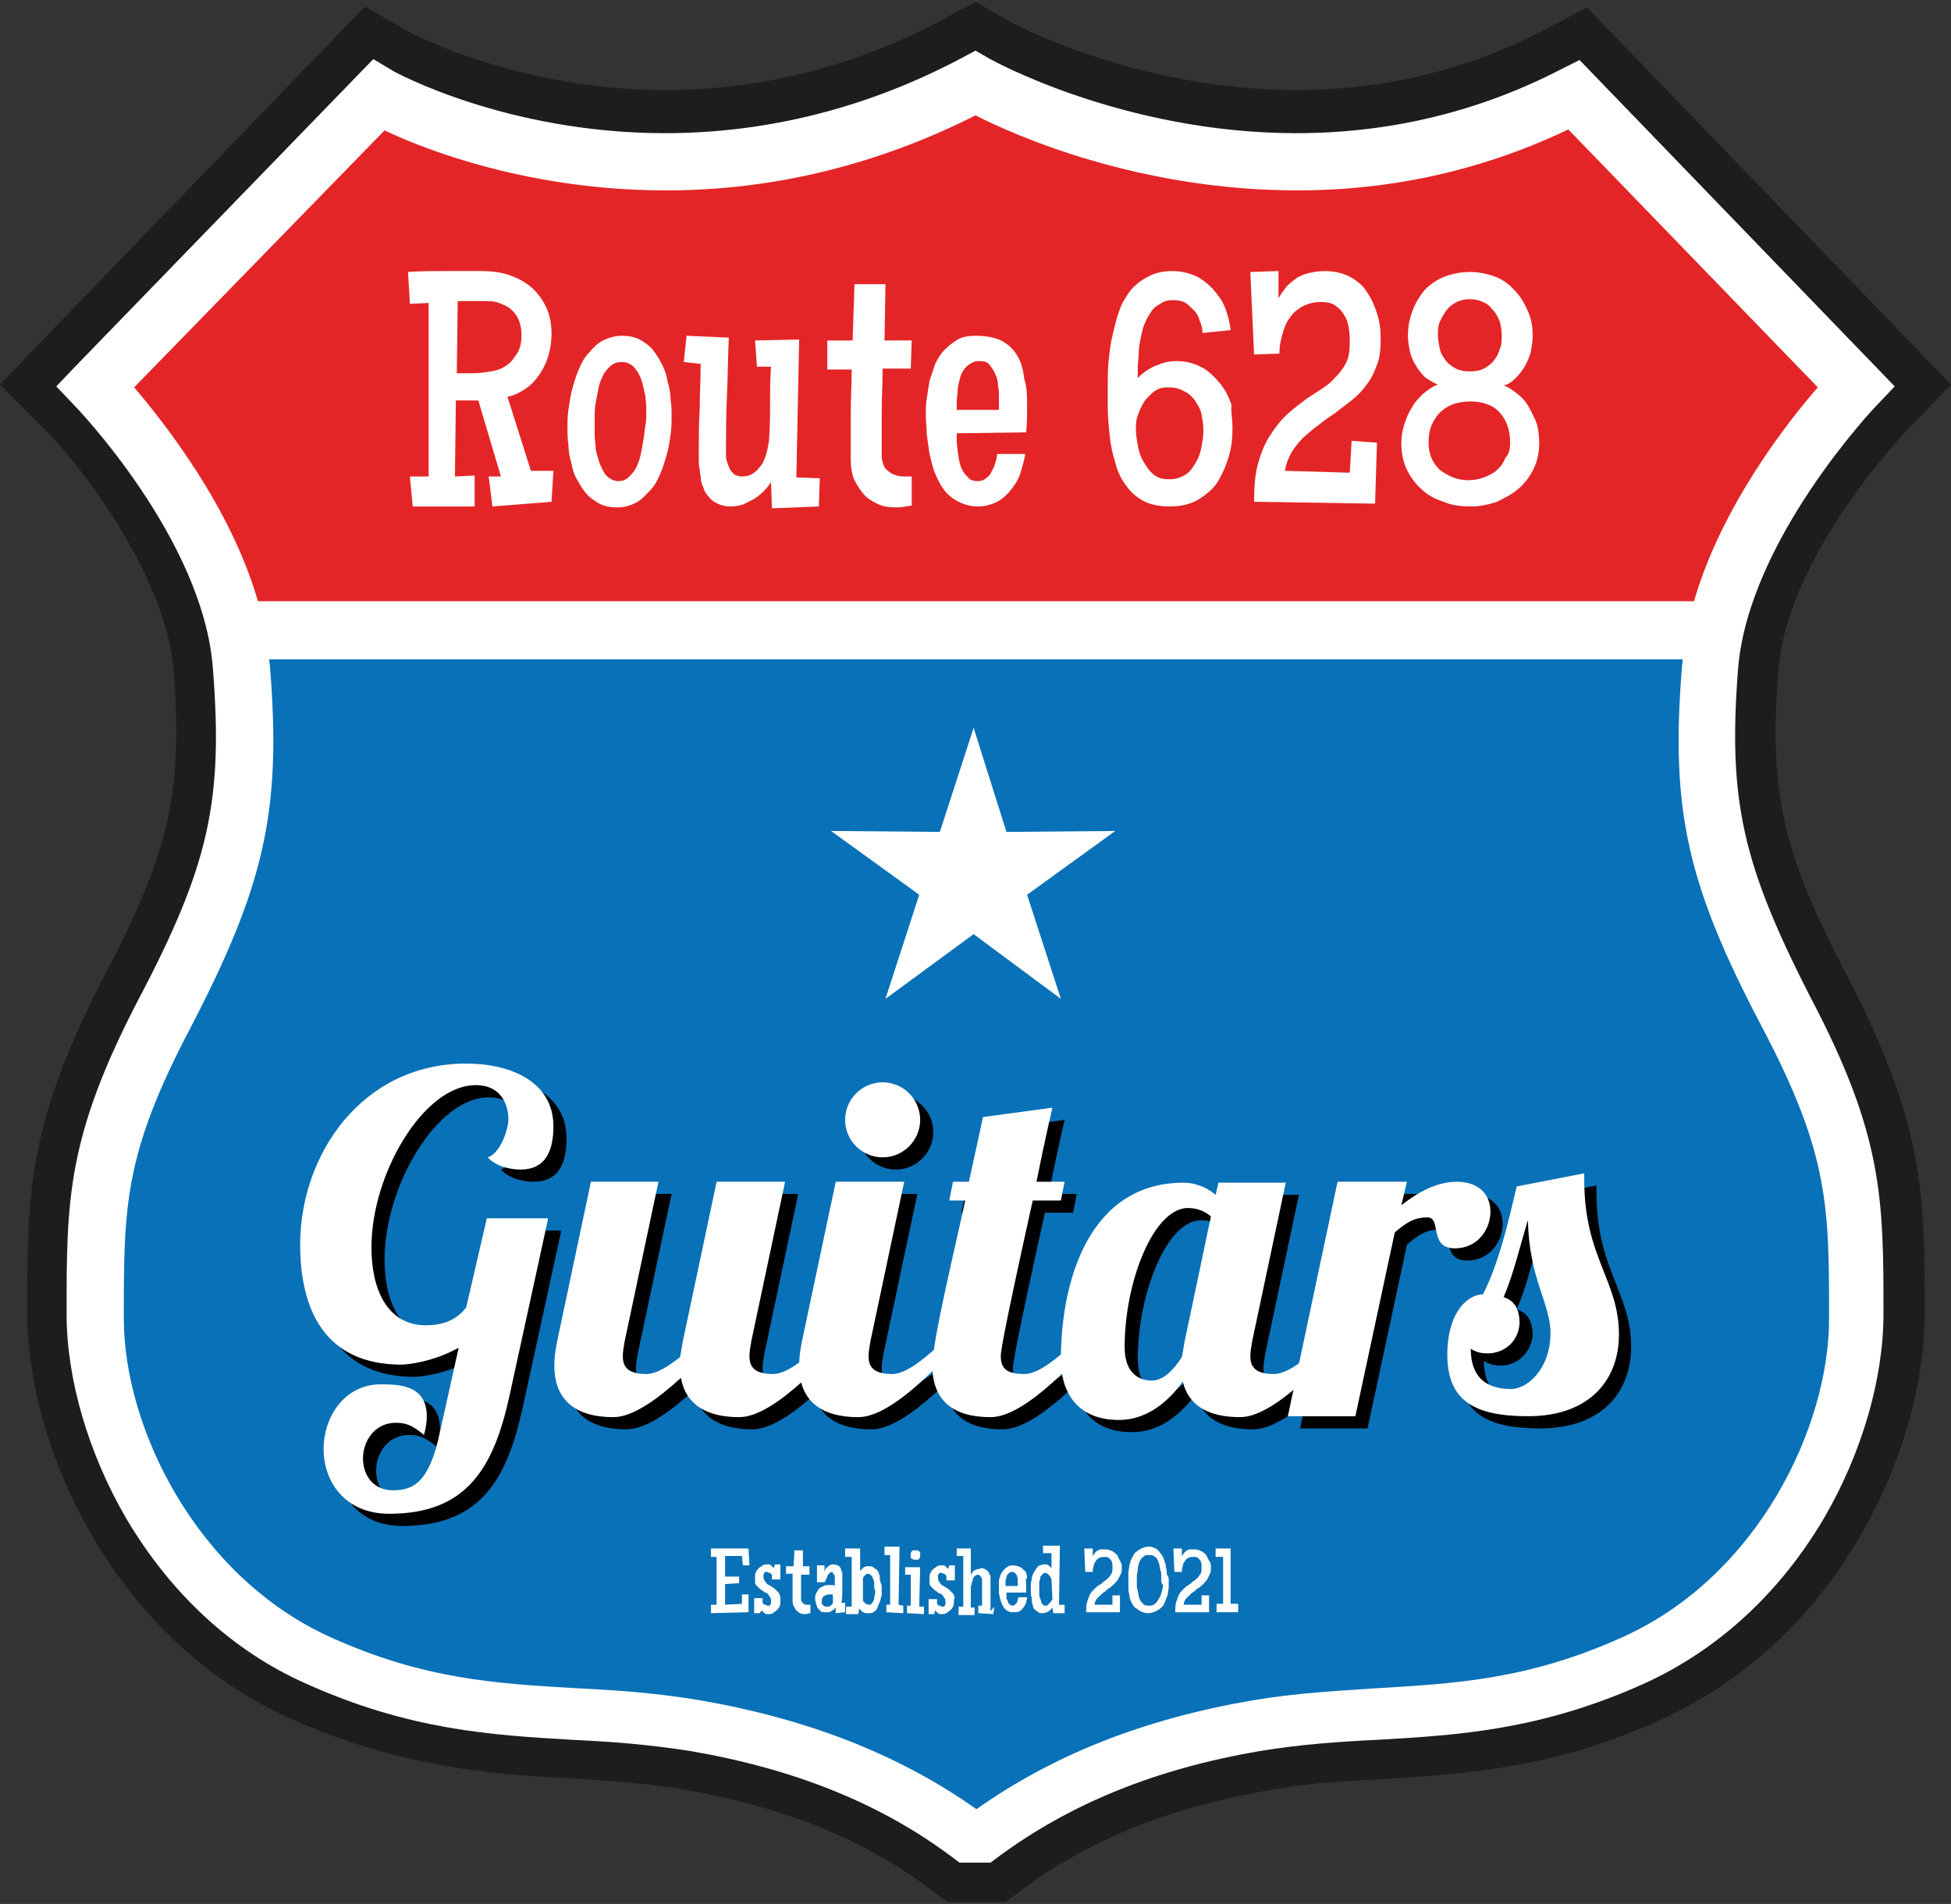 <?xml version="1.0" encoding="utf-8"?>
<!-- Generator: Adobe Illustrator 25.1.0, SVG Export Plug-In . SVG Version: 6.00 Build 0)  -->
<svg version="1.1" id="Layer_1" xmlns="http://www.w3.org/2000/svg" xmlns:xlink="http://www.w3.org/1999/xlink" x="0px" y="0px"
	 viewBox="0 0 208 203" style="enable-background:new 0 0 208 203;" xml:space="preserve">
<rect x="0" y="0" width="208" height="203" fill="#333333" stroke="none"/>
<style type="text/css">
	.st0{fill:#1D1E1C;}
	.st1{fill:#FFFFFF;}
	.st2{fill:#0971B7;}
	.st3{fill:#E42527;}
</style>
<g>
	<path class="st0" d="M100.9,202.7l-1.9-1.4c-7.1-5.3-15.7-8.7-26.1-10.5c-4.1-0.7-8-0.9-12.1-1.2c-4.3-0.2-8.8-0.5-13.7-1.4
		c-5.6-1-10.9-2.6-16.2-5c-8.7-3.9-16-10.7-21.1-19.5c-4.4-7.5-6.9-16.2-6.9-23.8c0-12.5,0-20,8.2-35.8c7-13.4,8.4-19.5,7.4-32.7
		c-0.4-4.9-2.8-10.7-6.9-17c-3.3-5-6.6-8.4-6.6-8.4L0,41l4.9-5.1l34-35.2l4.9,2.8c0.4,0.2,11.6,6.1,27.1,6.1
		c10.2,0,20.2-2.5,29.6-7.5l3.5-1.9l3.5,2c0.1,0.1,13.5,7.4,30.7,7.4c9.3,0,18.1-2.1,26.2-6.3l4.8-2.5L208,41l-4.9,5.1
		c-0.1,0.1-12.6,13.2-13.5,25.4c-1,13.2,0.4,19.3,7.4,32.7c8.2,15.8,8.2,23.3,8.2,35.8c0,7.6-2.5,16.3-6.9,23.8
		c-5.1,8.8-12.4,15.5-21.1,19.5c-5.3,2.4-10.6,4.1-16.2,5c-4.9,0.9-9.4,1.1-13.7,1.4c-4.1,0.2-8,0.4-12.1,1.2
		c-10.4,1.8-19,5.2-26.1,10.5l-1.9,1.4H100.9z"/>
	<path class="st1" d="M185.3,71.3c1.1-13.7,14.6-27.9,14.7-28l2-2.1L168.4,6.4l-2,1c-8.7,4.5-18.2,6.8-28.2,6.8
		c-18.5,0-32.7-7.9-32.8-8L104,5.4l-1.5,0.8c-10,5.3-20.7,8-31.6,8c0,0,0,0,0,0c-17,0-29-6.6-29.1-6.7l-2-1.2L8,39.1l-2,2.1l2,2.1
		c0.1,0.1,13.7,14.2,14.7,28c1.1,14-0.4,20.9-7.8,35c-7.8,14.9-7.8,21.6-7.8,33.8c0,6.9,2.3,14.8,6.3,21.7
		c4.7,8,11.3,14.2,19.2,17.7c11.1,5,19.9,5.5,28.4,6c4.2,0.2,8.2,0.5,12.6,1.2c11.1,1.9,20.3,5.6,27.9,11.3l0.8,0.6h3.3l0.8-0.6
		c7.7-5.7,16.8-9.4,27.9-11.3c4.3-0.7,8.3-1,12.6-1.2c8.5-0.5,17.3-1,28.4-6c7.9-3.6,14.5-9.7,19.2-17.7c4-6.9,6.3-14.8,6.3-21.7
		c0-12.2,0-19-7.8-33.8C185.8,92.2,184.2,85.4,185.3,71.3z"/>
	<path class="st2" d="M179.3,71.3c0-0.3,0.1-0.7,0.1-1H28.7c0,0.3,0.1,0.7,0.1,1c1.2,15.2-0.6,23.1-8.5,38.3
		c-7.1,13.5-7.1,19-7.1,31c0,11.6,7.7,27.4,21.9,33.9c10.1,4.6,17.9,5,26.3,5.5c4.2,0.2,8.6,0.5,13.3,1.3c11.5,2,21.2,5.8,29.4,11.6
		c8.2-5.8,17.8-9.6,29.4-11.6c4.7-0.8,9-1,13.3-1.3c8.3-0.5,16.2-0.9,26.3-5.5c14.3-6.5,21.9-22.3,21.9-33.9c0-12,0-17.5-7.1-31
		C179.9,94.4,178.1,86.5,179.3,71.3z"/>
	<path class="st3" d="M167.2,13.8c-9,4.3-18.7,6.5-28.9,6.5c-16.8,0-30-5.8-34.3-8c-10.5,5.3-21.6,8-33,8c0,0,0,0,0,0
		c-14.5,0-25.6-4.3-30-6.4L14.3,41.3c3.4,4,10.3,12.8,13.2,22.8h153.1c2.9-10,9.8-18.9,13.2-22.8L167.2,13.8z"/>
	<g>
		<path class="st1" d="M59,50.2l-0.2,3.3L52.5,54l-0.4-3.2h1.3l-2.4-8.1h-2.4l-0.1,8.1l2.1-0.1L50.6,54H44l-0.3-3.2h2l0-18.5l-2,0.1
			L43.5,29c1.3-0.1,2.6-0.1,3.9-0.1c1.3,0,2.6,0,3.9,0c1,0,2,0.1,2.9,0.4c0.9,0.3,1.7,0.7,2.4,1.3c0.7,0.6,1.2,1.3,1.6,2.1
			c0.4,0.8,0.6,1.8,0.6,2.9c0,0.7-0.1,1.5-0.3,2.2c-0.2,0.7-0.5,1.4-0.9,2c-0.4,0.6-0.9,1.2-1.5,1.6s-1.3,0.8-2,0.9l2.5,7.9L59,50.2
			z M55.6,35.7c0-0.6-0.1-1.1-0.3-1.6c-0.2-0.5-0.5-0.8-0.8-1.1s-0.8-0.5-1.3-0.7c-0.5-0.2-1-0.2-1.6-0.2h-1.3h-1.5l-0.1,7.7h0.8
			c0.8,0,1.5,0,2.2-0.1c0.7-0.1,1.4-0.2,1.9-0.5c0.6-0.3,1-0.7,1.3-1.2C55.4,37.4,55.6,36.7,55.6,35.7z"/>
		<path class="st1" d="M71.6,44.4c0,0.6,0,1.2-0.1,1.9c-0.1,0.7-0.2,1.4-0.4,2.1s-0.4,1.4-0.7,2.1c-0.3,0.7-0.6,1.3-1.1,1.8
			s-0.9,1-1.5,1.3c-0.6,0.3-1.2,0.5-2,0.5c-0.7,0-1.3-0.1-1.9-0.4c-0.5-0.3-1-0.6-1.4-1.1c-0.4-0.4-0.7-1-1-1.5s-0.5-1.2-0.6-1.8
			c-0.2-0.6-0.3-1.3-0.3-1.9c-0.1-0.6-0.1-1.2-0.1-1.8c0-0.6,0-1.2,0.1-1.9c0.1-0.7,0.2-1.4,0.4-2.2c0.2-0.7,0.4-1.4,0.7-2.1
			c0.3-0.7,0.6-1.3,1.1-1.8c0.4-0.5,0.9-1,1.5-1.3s1.3-0.5,2-0.5c0.7,0,1.3,0.1,1.9,0.4c0.5,0.3,1,0.6,1.4,1.1c0.4,0.5,0.7,1,1,1.6
			c0.3,0.6,0.5,1.2,0.6,1.9c0.2,0.6,0.3,1.3,0.3,1.9C71.6,43.2,71.6,43.8,71.6,44.4z M68.9,44.3c0-0.2,0-0.6,0-0.9
			c0-0.4-0.1-0.8-0.1-1.2c-0.1-0.4-0.2-0.9-0.3-1.3S68.2,40,68,39.7c-0.2-0.3-0.4-0.6-0.7-0.8c-0.3-0.2-0.6-0.3-1-0.3
			c-0.5,0-0.8,0.1-1.2,0.4c-0.3,0.3-0.6,0.6-0.8,1c-0.2,0.4-0.4,0.9-0.5,1.4c-0.1,0.5-0.2,1.1-0.3,1.6c-0.1,0.5-0.1,1-0.1,1.5
			c0,0.5,0,0.8,0,1.1c0,0.2,0,0.6,0,0.9c0,0.4,0.1,0.8,0.1,1.2s0.2,0.9,0.3,1.3c0.1,0.4,0.3,0.8,0.5,1.2s0.4,0.6,0.7,0.8
			c0.3,0.2,0.6,0.3,0.9,0.3c0.4,0,0.8-0.1,1.1-0.4c0.3-0.3,0.6-0.6,0.8-1c0.2-0.4,0.4-0.9,0.5-1.4c0.1-0.5,0.2-1,0.3-1.6
			c0.1-0.5,0.1-1,0.2-1.5C68.9,44.9,68.9,44.6,68.9,44.3z"/>
		<path class="st1" d="M87.4,51L87.3,54l-5,0.2l-0.1-2.8c-0.2,0.3-0.5,0.7-0.8,1c-0.3,0.3-0.7,0.6-1,0.8c-0.4,0.2-0.8,0.4-1.2,0.6
			c-0.4,0.1-0.8,0.2-1.3,0.2c-0.5,0-1-0.1-1.4-0.3c-0.4-0.2-0.7-0.4-0.9-0.7c-0.3-0.3-0.5-0.6-0.6-1c-0.2-0.4-0.3-0.8-0.3-1.2
			c-0.1-0.4-0.1-0.9-0.2-1.3c0-0.4,0-0.9,0-1.3c0-1.6,0-3.1,0.1-4.7c0-1.6,0.1-3.1,0.1-4.7l-1.8-0.2l0.3-2.8l4.5,0.2
			c-0.1,2.1-0.1,4.1-0.2,6.2c-0.1,2-0.1,4.1-0.1,6.2c0,0.3,0,0.5,0.1,0.8c0.1,0.3,0.2,0.6,0.3,0.8c0.1,0.2,0.3,0.4,0.5,0.6
			c0.2,0.1,0.5,0.2,0.8,0.2c0.5,0,0.9-0.1,1.3-0.4c0.4-0.3,0.6-0.6,0.9-1c0.2-0.4,0.4-0.9,0.5-1.4c0.1-0.5,0.2-0.9,0.2-1.3
			c0.1-1.3,0.1-2.5,0.1-3.8s0-2.5,0.1-3.8h-1.5l-0.2-2.8l4.7-0.1l-0.3,14.7L87.4,51z"/>
		<path class="st1" d="M97.2,36.2l-0.1,3.1h-3c0,1.5-0.1,3.1-0.1,4.6c0,1.5,0,3.1,0,4.7c0,0.4,0.1,0.7,0.2,1
			c0.1,0.3,0.3,0.5,0.6,0.7c0.2,0.2,0.5,0.3,0.8,0.4s0.6,0.1,1,0.1c0.1,0,0.2,0,0.3,0s0.2,0,0.3,0v3.1c-0.6,0.1-1.1,0.2-1.7,0.2
			c-0.7,0-1.4-0.1-2-0.4c-0.6-0.3-1.1-0.6-1.5-1.1c-0.4-0.5-0.7-1-1-1.6c-0.2-0.6-0.3-1.3-0.3-2c0-1.6,0-3.2,0-4.8
			c0-1.6,0.1-3.2,0.1-4.8h-2.6v-3.1h2.7l0.2-6h3.3l-0.1,6H97.2z"/>
		<path class="st1" d="M109.5,43.3c0,0.9,0,1.9-0.1,2.8l-7.4,0.1c0,0.2,0,0.5,0,0.9c0,0.3,0.1,0.7,0.1,1.1c0.1,0.4,0.1,0.7,0.2,1.1
			c0.1,0.4,0.2,0.7,0.4,1c0.2,0.3,0.4,0.5,0.6,0.7c0.2,0.2,0.5,0.3,0.9,0.3c0.4,0,0.7-0.1,0.9-0.3c0.3-0.2,0.5-0.4,0.6-0.7
			c0.2-0.3,0.3-0.6,0.4-0.9c0.1-0.3,0.2-0.7,0.2-1h3c-0.1,0.7-0.3,1.3-0.5,2c-0.2,0.7-0.6,1.3-1,1.8s-0.9,1-1.5,1.3s-1.3,0.5-2,0.5
			c-0.8,0-1.5-0.2-2.1-0.5c-0.6-0.3-1.1-0.7-1.5-1.2c-0.4-0.5-0.7-1.1-1-1.8c-0.3-0.7-0.4-1.4-0.6-2.1c-0.1-0.7-0.2-1.4-0.3-2.1
			c0-0.7-0.1-1.4-0.1-2c0-0.6,0-1.2,0.1-1.8c0.1-0.6,0.2-1.3,0.3-1.9c0.2-0.6,0.4-1.2,0.6-1.8c0.3-0.6,0.6-1.1,1-1.5
			c0.4-0.4,0.9-0.8,1.4-1.1c0.5-0.3,1.2-0.4,1.9-0.4c1.2,0,2.2,0.2,2.9,0.6s1.2,0.9,1.6,1.6c0.4,0.7,0.6,1.5,0.7,2.4
			C109.5,41.3,109.5,42.2,109.5,43.3z M106.5,42.3c0-0.3,0-0.7-0.1-1.2c0-0.4-0.1-0.9-0.3-1.2c-0.1-0.4-0.4-0.7-0.6-1
			s-0.6-0.4-1.1-0.4c-0.4,0-0.7,0.1-1,0.3c-0.3,0.2-0.5,0.4-0.7,0.7c-0.2,0.3-0.3,0.6-0.4,1s-0.2,0.8-0.2,1.1c0,0.4-0.1,0.8-0.1,1.1
			c0,0.4,0,0.7,0,1h4.5C106.5,43.2,106.5,42.8,106.5,42.3z"/>
		<path class="st1" d="M131.4,45.6c0,1.1-0.1,2.1-0.4,3.1c-0.3,1-0.7,1.9-1.2,2.7s-1.3,1.4-2.1,1.9c-0.9,0.5-1.9,0.7-3,0.7
			c-1.1,0-2.1-0.2-2.8-0.6c-0.8-0.4-1.4-1-1.9-1.7c-0.5-0.7-0.9-1.5-1.1-2.4c-0.3-0.9-0.5-1.9-0.6-2.9c-0.1-1-0.2-2-0.2-2.9
			c0-1,0-1.9,0-2.7c0-0.8,0-1.6,0.1-2.4c0.1-0.9,0.2-1.8,0.4-2.6c0.2-0.9,0.4-1.7,0.7-2.6s0.7-1.5,1.2-2.2c0.5-0.6,1.1-1.1,1.9-1.5
			c0.7-0.4,1.6-0.6,2.6-0.6c0.9,0,1.7,0.2,2.4,0.5c0.7,0.3,1.3,0.8,1.9,1.4c0.5,0.6,1,1.2,1.3,2c0.3,0.8,0.5,1.5,0.6,2.4l-3,0.3
			c0-0.4-0.1-0.9-0.3-1.3c-0.1-0.4-0.3-0.8-0.6-1.1c-0.3-0.3-0.6-0.6-0.9-0.8s-0.8-0.3-1.3-0.3c-0.6,0-1,0.1-1.4,0.4
			c-0.4,0.2-0.8,0.5-1,0.9c-0.3,0.4-0.5,0.8-0.7,1.3c-0.2,0.5-0.3,1-0.4,1.5c-0.1,0.5-0.2,1-0.2,1.6c0,0.5-0.1,1-0.1,1.4
			c0,0.2,0,0.4,0,0.6s0,0.4,0,0.6c0.6-0.6,1.2-1,1.9-1.3c0.7-0.3,1.4-0.5,2.2-0.5c1,0,1.8,0.2,2.6,0.6c0.8,0.4,1.4,1,2,1.7
			c0.6,0.7,1,1.5,1.3,2.4C131.2,43.8,131.4,44.7,131.4,45.6z M128.3,45.9c0-0.6-0.1-1.2-0.2-1.7c-0.1-0.6-0.4-1-0.7-1.5
			c-0.3-0.4-0.7-0.8-1.2-1c-0.5-0.3-1-0.4-1.7-0.4c-0.5,0-1,0.1-1.4,0.4c-0.4,0.3-0.8,0.7-1.1,1.1c-0.3,0.5-0.5,0.9-0.7,1.5
			c-0.2,0.5-0.2,1-0.2,1.5c0,0.5,0.1,1.1,0.2,1.7c0.1,0.6,0.3,1.2,0.6,1.7s0.6,1,1.1,1.4c0.5,0.4,1,0.5,1.7,0.5
			c0.7,0,1.2-0.2,1.7-0.5s0.8-0.8,1.1-1.3c0.3-0.5,0.5-1.1,0.6-1.7C128.2,47,128.3,46.5,128.3,45.9z"/>
		<path class="st1" d="M147.2,36.2c0,1-0.1,2-0.4,2.7c-0.3,0.8-0.6,1.5-1.1,2.1c-0.4,0.6-1,1.2-1.5,1.6c-0.6,0.5-1.2,0.9-1.8,1.4
			c-0.6,0.4-1.2,0.8-1.8,1.3c-0.6,0.4-1.1,0.9-1.6,1.3c-0.5,0.5-0.9,1-1.3,1.6c-0.3,0.6-0.6,1.2-0.7,2l6.9,0.2l0.2-3.4l2.7,0.2
			l-0.2,6.5l-12.9-0.2c0-1.5,0.1-2.9,0.4-4c0.3-1.1,0.7-2.1,1.2-2.9c0.5-0.8,1-1.5,1.6-2.1c0.6-0.6,1.2-1.1,1.9-1.6
			c0.6-0.5,1.3-0.9,1.9-1.3s1.2-0.8,1.6-1.3c0.5-0.5,0.9-1,1.2-1.6c0.3-0.6,0.4-1.3,0.4-2.1c0-0.5,0-1.1-0.1-1.6
			c-0.1-0.5-0.2-1-0.5-1.4c-0.2-0.4-0.5-0.7-0.9-1c-0.4-0.3-0.9-0.4-1.6-0.4c-0.8,0-1.4,0.2-2,0.5c-0.5,0.3-1,0.7-1.3,1.2
			c-0.4,0.5-0.6,1.1-0.8,1.8c-0.2,0.7-0.3,1.3-0.3,2l-2.7,0.1l-0.4-8.8l3-0.1l0,2.9c0.3-0.5,0.6-0.9,0.9-1.3
			c0.3-0.3,0.7-0.6,1.1-0.9c0.4-0.2,0.8-0.4,1.3-0.5c0.5-0.1,1-0.2,1.6-0.2c1,0,1.9,0.2,2.7,0.6c0.7,0.4,1.4,0.9,1.8,1.6
			c0.5,0.7,0.8,1.4,1.1,2.3S147.2,35.2,147.2,36.2z"/>
		<path class="st1" d="M164.1,47.2c0,1-0.2,2-0.6,2.8c-0.4,0.8-0.9,1.5-1.6,2.1c-0.7,0.6-1.5,1-2.3,1.4c-0.9,0.3-1.8,0.5-2.8,0.5
			c-1,0-2-0.1-2.9-0.5c-0.9-0.3-1.7-0.7-2.3-1.3c-0.7-0.6-1.2-1.3-1.6-2.1c-0.4-0.8-0.6-1.8-0.6-2.9c0-0.6,0.1-1.3,0.3-1.9
			c0.2-0.6,0.4-1.2,0.8-1.8c0.3-0.6,0.8-1.1,1.2-1.5c0.5-0.4,1-0.8,1.6-1c-0.5-0.2-1-0.5-1.4-0.8c-0.4-0.4-0.7-0.8-1-1.3
			c-0.3-0.5-0.5-1-0.6-1.5c-0.1-0.5-0.2-1.1-0.2-1.6c0-1,0.2-1.9,0.5-2.7c0.3-0.8,0.8-1.6,1.3-2.2c0.6-0.6,1.3-1.1,2.1-1.4
			c0.8-0.3,1.7-0.5,2.7-0.5c1,0,1.9,0.2,2.7,0.5s1.5,0.8,2.1,1.5c0.6,0.6,1,1.3,1.4,2.2s0.5,1.7,0.5,2.7c0,0.5-0.1,1-0.2,1.6
			c-0.1,0.5-0.4,1.1-0.6,1.5c-0.3,0.5-0.6,0.9-1,1.3c-0.4,0.4-0.8,0.7-1.3,0.8c0.6,0.2,1.1,0.6,1.6,1c0.5,0.4,0.9,0.9,1.2,1.5
			c0.3,0.6,0.6,1.1,0.8,1.8C164,45.9,164.1,46.5,164.1,47.2z M161,47.2c0-1.4-0.4-2.4-1.1-3.2c-0.7-0.8-1.8-1.2-3.2-1.2
			c-0.6,0-1.2,0.1-1.8,0.3c-0.5,0.2-1,0.5-1.4,0.9c-0.4,0.4-0.7,0.9-0.9,1.4c-0.2,0.5-0.3,1.1-0.3,1.8c0,0.6,0.1,1.1,0.3,1.6
			s0.5,0.9,0.9,1.3c0.4,0.3,0.9,0.6,1.4,0.8c0.5,0.2,1.1,0.3,1.6,0.3c0.6,0,1.2-0.1,1.7-0.3c0.5-0.2,1-0.4,1.4-0.8
			c0.4-0.3,0.7-0.8,0.9-1.3C160.9,48.4,161,47.8,161,47.2z M160.1,35.7c0-0.5-0.1-1-0.2-1.4c-0.2-0.5-0.4-0.9-0.7-1.2
			c-0.3-0.4-0.6-0.7-1.1-0.9c-0.4-0.2-0.9-0.3-1.4-0.3c-0.5,0-1,0.1-1.4,0.3c-0.4,0.2-0.8,0.5-1.1,0.9c-0.3,0.4-0.5,0.8-0.7,1.2
			c-0.2,0.5-0.2,0.9-0.2,1.4c0,0.5,0.1,1,0.2,1.5c0.1,0.5,0.4,0.9,0.6,1.2c0.3,0.4,0.6,0.6,1.1,0.9c0.4,0.2,0.9,0.3,1.5,0.3
			c0.6,0,1.1-0.1,1.5-0.3c0.4-0.2,0.8-0.5,1.1-0.9c0.3-0.4,0.5-0.8,0.6-1.2C160.1,36.8,160.1,36.3,160.1,35.7z"/>
	</g>
	<g>
		<path d="M59.8,131.4l-4.1,18.8c-1.7,7.7-4.6,12.5-12.8,12.5c-4.8,0-7-3.5-7-6.9c0-3.4,2.2-6.9,6.1-6.9c2,0,4.9,0.1,4.9,3.4
			c0,0.6-0.1,1.3-0.3,2c-1.3-1.1-2-1.3-3-1.3c-2.3,0-3.5,2-3.5,3.8c0,1.8,1.1,3.4,3.2,3.4c2.3,0,3.9-1,5-6.2l2-9
			c-2.9,1.6-5.7,1.8-6.1,1.8c-8.2,0-10.8-5.9-10.8-12.8c0-9.6,6.6-19.3,17.7-19.3c4.7,0,9.3,1.9,9.3,6.7c0,2.7-0.9,4.6-3.5,4.6
			c-0.8,0-2.5-0.2-3.5-1.3c1.3-0.4,2.2-2.9,2.2-4.1c0-0.8-0.3-3.6-3.5-3.6c-5.5,0-11.1,9.4-11.1,17.3c0,4.5,1.7,8.3,5.8,8.3
			c1.8,0,3.2-0.5,4.3-1.9l2.2-9.5H59.8z"/>
		<path d="M85.1,127.3l-3.6,17c-0.1,0.6-0.2,1.1-0.2,1.6c0,1.1,0.5,1.9,2.5,1.9c2,0,4.6-2.8,6.6-4.4h1.7c-2.3,2.3-8,9-11.9,9
			c-3.4,0-5.7-1.3-6.2-4.2c-2.4,2.2-5.1,4.2-7.2,4.2c-3.9,0-6.3-1.7-6.3-5.5c0-0.8,0.1-1.6,0.3-2.6l3.6-17h7.2l-3.6,17
			c-0.1,0.6-0.2,1.1-0.2,1.6c0,1.1,0.5,1.9,2.5,1.9c1.1,0,2.3-0.8,3.6-1.8c0.1-0.5,0.2-1.1,0.3-1.7l3.6-17H85.1z"/>
		<path d="M97.8,127.3l-3.6,17c-0.1,0.6-0.2,1.1-0.2,1.6c0,1.1,0.5,1.9,2.5,1.9c2,0,4.6-2.8,6.6-4.4h1.7c-2.3,2.3-8,9-11.9,9
			c-3.9,0-6.3-1.7-6.3-5.5c0-0.8,0.1-1.6,0.3-2.6l3.6-17H97.8z M95.5,116.7c2.2,0,4,1.8,4,4c0,2.2-1.8,4-4,4c-2.2,0-4-1.8-4-4
			C91.5,118.5,93.3,116.7,95.5,116.7z"/>
		<path d="M113.5,119.4c0,0-0.8,3.4-1.7,7.9h3l-0.4,2h-3c-3.5,15.8-3.4,16.3-3.4,16.6c0,1.2,0.5,1.9,2.5,1.9c2,0,4.6-2.8,6.6-4.4
			h1.7c-2.3,2.3-8,9-11.9,9c-3.9,0-6.2-1.7-6.2-5.5c0-2.7,2.6-13.3,3.5-17.6h-1.7l0.4-2h1.7l1.5-6.9L113.5,119.4z"/>
		<path d="M138.5,127.3l-3.6,17c-0.1,0.6-0.2,1.1-0.2,1.6c0,1.1,0.5,1.9,2.5,1.9c2,0,4.6-2.8,6.6-4.4h1.7c-2.3,2.3-8,9-11.9,9
			c-3.3,0-5.5-1.2-6.1-3.8c-1.5,2.1-3.8,4.1-6.8,4.1c-4.8,0-6.2-3.4-6.2-6.4c0-8.6,3.1-18.9,13.1-18.9c1.2,0,2.5,0.5,3.4,1.3
			l0.3-1.3H138.5z M121.3,144.9c0,3,1.7,3.6,2.9,3.6c1.2,0,2.3-1.1,3.2-2.5c0.1-0.5,0.2-1.1,0.3-1.7l2.8-13.3
			c-0.8-0.7-1.7-0.9-2.5-0.9C124.3,130.2,121.3,138.1,121.3,144.9z"/>
		<path d="M151.3,127.3l-0.6,2.5c1.8-1.4,3.8-2.5,5.9-2.5c2.3,0,3.6,1.3,3.6,3.2c0,1.8-1.3,3.9-3.8,3.9c-2.8,0-1.4-3.3-2.9-3.3
			c-1.5,0-2.3,0.6-3.5,1.6l-4.2,19.6h-7.2l5.3-25H151.3z"/>
		<path d="M170.2,126.4v0.7c0,8.3,3.7,10.7,3.7,16.5c0,4.7-3,8.7-9.7,8.7c-5.8,0-8.6-1.7-8.6-6.6c0-4,1.8-6.3,3.8-6.4
			c1.7-3.3,2.7-7.7,3.6-11.5L170.2,126.4z M160,145.6c-0.6,0-1.2-0.1-1.8-0.5c0,3,1.6,4.3,4.3,4.3c1.7,0,4.2-2.1,4.2-6
			c0-3.1-2.3-5.8-2.4-12c-0.8,2.5-1.5,5.7-2.6,8.2c1.2,0.4,1.7,1.3,1.7,2.8C163.2,144.3,161.7,145.6,160,145.6z"/>
	</g>
	<polygon class="st1" points="103.8,77.6 107.3,88.7 118.9,88.6 109.5,95.4 113.1,106.5 103.8,99.6 94.4,106.5 98,95.4 88.6,88.6 
		100.2,88.7 	"/>
	<g>
		<path class="st1" d="M79.9,166.9l-0.7,0l-0.1-1l-1.8,0l0,2.2h1.5v0.7l-1.5,0.1l0,2.2l1.8-0.1V170h0.7l0,1.9l-4,0.1l0-0.9h0.6
			l0-5.1l-0.6,0l0-0.9l4,0L79.9,166.9z"/>
		<path class="st1" d="M83.2,170.8c0,0.2,0,0.3-0.1,0.5c-0.1,0.2-0.2,0.3-0.3,0.4c-0.1,0.1-0.3,0.2-0.4,0.3
			c-0.2,0.1-0.3,0.1-0.5,0.1c-0.2,0-0.3,0-0.4-0.1c-0.1-0.1-0.2-0.2-0.3-0.3L81,172l-0.6,0l0-1.6l0.9,0c0,0,0,0.1,0,0.1
			c0,0,0,0.1,0,0.1c0,0.1,0,0.2,0,0.2c0,0.1,0,0.1,0.1,0.2c0,0.1,0.1,0.1,0.2,0.1c0.1,0,0.1,0.1,0.2,0.1c0.1,0,0.1,0,0.2,0
			c0.1,0,0.1-0.1,0.1-0.1c0,0,0.1-0.1,0.1-0.2c0-0.1,0-0.1,0-0.2c0-0.1,0-0.3-0.1-0.4c-0.1-0.1-0.1-0.2-0.2-0.3
			c-0.1-0.1-0.2-0.2-0.3-0.2s-0.2-0.1-0.3-0.2c-0.2-0.1-0.3-0.2-0.4-0.3c-0.1-0.1-0.2-0.2-0.3-0.3c-0.1-0.1-0.1-0.3-0.1-0.4
			c0-0.1,0-0.3,0-0.5c0-0.2,0-0.3,0.1-0.5c0.1-0.2,0.2-0.3,0.3-0.4c0.1-0.1,0.3-0.2,0.4-0.3c0.2-0.1,0.3-0.1,0.5-0.1
			c0.2,0,0.3,0,0.4,0.1c0.1,0.1,0.2,0.2,0.3,0.3l0.1-0.4l0.6,0l0,1.6l-0.9,0c0,0,0-0.1,0-0.1c0,0,0-0.1,0-0.1c0-0.1,0-0.2,0-0.2
			c0-0.1,0-0.1-0.1-0.2s-0.1-0.1-0.2-0.1c-0.1,0-0.1-0.1-0.2-0.1c-0.1,0-0.1,0-0.2,0c-0.1,0-0.1,0.1-0.1,0.1c0,0-0.1,0.1-0.1,0.2
			c0,0.1,0,0.1,0,0.2c0,0.1,0,0.3,0.1,0.4c0.1,0.1,0.1,0.2,0.2,0.3c0.1,0.1,0.2,0.2,0.3,0.2c0.1,0.1,0.2,0.1,0.3,0.2
			c0.2,0.1,0.3,0.2,0.4,0.3c0.1,0.1,0.2,0.2,0.3,0.3c0.1,0.1,0.1,0.3,0.2,0.4C83.2,170.5,83.2,170.6,83.2,170.8z"/>
		<path class="st1" d="M86.3,167l0,0.9h-0.9c0,0.4,0,0.9,0,1.3c0,0.4,0,0.9,0,1.3c0,0.1,0,0.2,0.1,0.3c0,0.1,0.1,0.1,0.2,0.2
			c0.1,0.1,0.1,0.1,0.2,0.1c0.1,0,0.2,0,0.3,0c0,0,0.1,0,0.1,0c0,0,0.1,0,0.1,0v0.9c-0.2,0-0.3,0.1-0.5,0.1c-0.2,0-0.4,0-0.6-0.1
			c-0.2-0.1-0.3-0.2-0.4-0.3c-0.1-0.1-0.2-0.3-0.3-0.5c-0.1-0.2-0.1-0.4-0.1-0.6c0-0.5,0-0.9,0-1.4c0-0.5,0-0.9,0-1.4h-0.7V167h0.8
			l0.1-1.7h0.9l0,1.7H86.3z"/>
		<path class="st1" d="M90.1,171.1l0,0.8l-1,0.1l0-0.6c-0.1,0.1-0.1,0.1-0.2,0.2c-0.1,0.1-0.2,0.1-0.3,0.2c-0.1,0.1-0.2,0.1-0.3,0.1
			c-0.1,0-0.2,0-0.3,0c-0.2,0-0.4,0-0.5-0.1c-0.1-0.1-0.2-0.2-0.3-0.3c-0.1-0.1-0.1-0.3-0.2-0.5c0-0.2-0.1-0.3-0.1-0.5
			c0-0.2,0-0.4,0.1-0.6c0.1-0.2,0.2-0.3,0.3-0.5c0.1-0.1,0.3-0.2,0.5-0.3c0.2-0.1,0.4-0.1,0.6-0.1c0.1,0,0.2,0,0.3,0
			c0.1,0,0.2,0,0.3,0.1c0-0.1,0-0.1,0-0.2c0,0,0-0.1,0-0.2c0,0,0-0.1,0-0.1c0-0.1,0-0.1,0-0.2c0-0.1,0-0.2,0-0.3
			c0-0.1,0-0.2-0.1-0.2c0-0.1-0.1-0.1-0.1-0.2c0,0-0.1-0.1-0.1-0.1c-0.1,0-0.1,0-0.2,0.1c-0.1,0-0.1,0.1-0.2,0.2
			c-0.1,0.1-0.1,0.1-0.1,0.2c0,0.1-0.1,0.2-0.1,0.2c0,0.1-0.1,0.2-0.1,0.2c0,0.1,0,0.1-0.1,0.2l-0.8,0l0-1.8l0.8,0v0.7
			c0-0.1,0.1-0.2,0.1-0.3c0.1-0.1,0.1-0.2,0.2-0.2c0.1-0.1,0.2-0.1,0.2-0.2c0.1,0,0.2-0.1,0.3-0.1c0.2,0,0.4,0,0.6,0.1
			c0.2,0.1,0.3,0.2,0.3,0.3c0.1,0.1,0.1,0.3,0.2,0.5c0,0.2,0,0.4,0,0.6c0,0.4,0,0.9,0,1.3c0,0.4,0,0.9-0.1,1.3H90.1z M88.8,170.8
			v-0.7c0-0.1-0.1-0.1-0.2-0.1c-0.1,0-0.2,0-0.2,0c-0.2,0-0.4,0.1-0.6,0.2c-0.1,0.1-0.2,0.3-0.2,0.5c0,0.2,0,0.3,0.1,0.4
			c0.1,0.1,0.2,0.2,0.4,0.2c0.1,0,0.1,0,0.2,0s0.2,0,0.2-0.1c0.1,0,0.1-0.1,0.2-0.1C88.8,170.9,88.8,170.9,88.8,170.8z"/>
		<path class="st1" d="M94,169.3c0,0.1,0,0.3,0,0.5c0,0.2,0,0.4-0.1,0.6c0,0.2-0.1,0.4-0.2,0.6c-0.1,0.2-0.1,0.4-0.2,0.5
			c-0.1,0.2-0.2,0.3-0.4,0.4c-0.1,0.1-0.3,0.1-0.5,0.1c-0.1,0-0.2,0-0.3,0c-0.1,0-0.2-0.1-0.3-0.1c-0.1-0.1-0.2-0.1-0.2-0.2
			c-0.1-0.1-0.1-0.1-0.2-0.2l-0.1,0.6l-1.3,0l0-0.8l0.6,0l0-5.3l-0.7,0l0-0.9h1.6l0,2.4c0.1-0.1,0.1-0.1,0.2-0.2
			c0.1-0.1,0.1-0.1,0.2-0.2c0.1,0,0.2-0.1,0.2-0.1c0.1,0,0.2,0,0.3,0c0.2,0,0.4,0,0.5,0.1c0.1,0.1,0.3,0.2,0.4,0.3
			c0.1,0.1,0.2,0.3,0.2,0.4c0.1,0.2,0.1,0.3,0.1,0.5c0,0.2,0.1,0.4,0.1,0.5C94,169,94,169.1,94,169.3z M93.2,169.3
			c0-0.1,0-0.3,0-0.4c0-0.2,0-0.3-0.1-0.5c0-0.1-0.1-0.3-0.2-0.4c-0.1-0.1-0.2-0.2-0.4-0.2c-0.1,0-0.2,0-0.2,0.1
			c-0.1,0.1-0.1,0.1-0.2,0.2c-0.1,0.1-0.1,0.2-0.1,0.2c0,0.1,0,0.2,0,0.2c0,0.3,0,0.6,0,0.9c0,0.3,0,0.6,0,0.9c0,0.1,0,0.2,0,0.3
			c0,0.1,0.1,0.2,0.1,0.2c0.1,0.1,0.1,0.1,0.2,0.2c0.1,0,0.2,0.1,0.3,0.1c0.1,0,0.2,0,0.3-0.1c0.1-0.1,0.2-0.2,0.2-0.3
			c0.1-0.1,0.1-0.2,0.1-0.4c0-0.1,0.1-0.3,0.1-0.4c0-0.1,0-0.3,0-0.4C93.2,169.4,93.2,169.3,93.2,169.3z"/>
		<path class="st1" d="M96.3,171.2l0,0.8l-1.8-0.1v-0.8l0.4,0v-5.3h-0.6l0-0.9h1.6l-0.1,6.2L96.3,171.2z"/>
		<path class="st1" d="M98.5,171.3l0,0.8l-1.8-0.1v-0.8l0.4,0v-3.3h-0.6l0-0.8h1.6l-0.1,4.2L98.5,171.3z M98.1,165.8
			c0,0.1,0,0.2,0,0.2c0,0.1-0.1,0.1-0.1,0.2c-0.1,0.1-0.1,0.1-0.2,0.1c-0.1,0-0.2,0-0.2,0c-0.1,0-0.2,0-0.2,0s-0.1-0.1-0.2-0.1
			c-0.1-0.1-0.1-0.1-0.1-0.2c0-0.1,0-0.2,0-0.2c0-0.1,0-0.2,0-0.2c0-0.1,0.1-0.1,0.1-0.2c0.1-0.1,0.1-0.1,0.2-0.1c0.1,0,0.2,0,0.2,0
			c0.1,0,0.2,0,0.2,0c0.1,0,0.1,0.1,0.2,0.1c0.1,0.1,0.1,0.1,0.1,0.2C98.1,165.6,98.1,165.7,98.1,165.8z"/>
		<path class="st1" d="M101.7,170.8c0,0.2,0,0.3-0.1,0.5c-0.1,0.2-0.2,0.3-0.3,0.4c-0.1,0.1-0.3,0.2-0.4,0.3
			c-0.2,0.1-0.3,0.1-0.5,0.1c-0.2,0-0.3,0-0.4-0.1c-0.1-0.1-0.2-0.2-0.3-0.3l-0.1,0.4l-0.6,0l0-1.6l0.9,0c0,0,0,0.1,0,0.1
			c0,0,0,0.1,0,0.1c0,0.1,0,0.2,0,0.2c0,0.1,0,0.1,0.1,0.2c0,0.1,0.1,0.1,0.2,0.1c0.1,0,0.1,0.1,0.2,0.1c0.1,0,0.1,0,0.2,0
			c0.1,0,0.1-0.1,0.1-0.1c0,0,0.1-0.1,0.1-0.2c0-0.1,0-0.1,0-0.2c0-0.1,0-0.3-0.1-0.4c-0.1-0.1-0.1-0.2-0.2-0.3
			c-0.1-0.1-0.2-0.2-0.3-0.2s-0.2-0.1-0.3-0.2c-0.2-0.1-0.3-0.2-0.4-0.3c-0.1-0.1-0.2-0.2-0.3-0.3c-0.1-0.1-0.1-0.3-0.1-0.4
			c0-0.1,0-0.3,0-0.5c0-0.2,0-0.3,0.1-0.5c0.1-0.2,0.2-0.3,0.3-0.4c0.1-0.1,0.3-0.2,0.4-0.3c0.2-0.1,0.3-0.1,0.5-0.1
			c0.2,0,0.3,0,0.4,0.1c0.1,0.1,0.2,0.2,0.3,0.3l0.1-0.4l0.6,0l0,1.6l-0.9,0c0,0,0-0.1,0-0.1c0,0,0-0.1,0-0.1c0-0.1,0-0.2,0-0.2
			c0-0.1,0-0.1-0.1-0.2s-0.1-0.1-0.2-0.1c-0.1,0-0.1-0.1-0.2-0.1c-0.1,0-0.1,0-0.2,0c-0.1,0-0.1,0.1-0.1,0.1c0,0-0.1,0.1-0.1,0.2
			s0,0.1,0,0.2c0,0.1,0,0.3,0.1,0.4c0.1,0.1,0.1,0.2,0.2,0.3c0.1,0.1,0.2,0.2,0.3,0.2c0.1,0.1,0.2,0.1,0.3,0.2
			c0.2,0.1,0.3,0.2,0.4,0.3c0.1,0.1,0.2,0.2,0.3,0.3c0.1,0.1,0.1,0.3,0.2,0.4C101.7,170.5,101.7,170.6,101.7,170.8z"/>
		<path class="st1" d="M106,171.3l-0.1,0.8l-1.6-0.1l0-0.8l0.4,0c0-0.5,0-0.9,0-1.3c0-0.4,0-0.9,0-1.3c0-0.1,0-0.2,0-0.2
			s0-0.2-0.1-0.2c0-0.1-0.1-0.1-0.1-0.2c-0.1,0-0.1-0.1-0.2-0.1c-0.1,0-0.2,0-0.3,0.1c-0.1,0-0.1,0.1-0.2,0.2
			c-0.1,0.1-0.1,0.2-0.1,0.3c0,0.1-0.1,0.2-0.1,0.3c0,0.1,0,0.2-0.1,0.3c0,0.1,0,0.2,0,0.3c0,0.3,0,0.7,0,1c0,0.3,0,0.7,0,1h0.4
			l0,0.8l-1.7,0v-0.9l0.5,0l0-5.4l-0.7,0l0-0.8l1.5,0l0,2.8c0.1-0.1,0.1-0.2,0.2-0.3s0.2-0.2,0.3-0.2c0.1-0.1,0.2-0.1,0.3-0.1
			c0.1,0,0.2-0.1,0.3-0.1c0.1,0,0.3,0,0.4,0.1c0.1,0.1,0.2,0.1,0.3,0.2c0.1,0.1,0.1,0.2,0.2,0.3c0,0.1,0.1,0.2,0.1,0.4
			c0,0.1,0,0.2,0,0.4c0,0.1,0,0.2,0,0.4c0,0.5,0,0.9,0,1.4c0,0.5,0,0.9,0,1.4L106,171.3z"/>
		<path class="st1" d="M109.4,169c0,0.3,0,0.5,0,0.8l-2.1,0c0,0.1,0,0.2,0,0.2c0,0.1,0,0.2,0,0.3c0,0.1,0,0.2,0.1,0.3
			c0,0.1,0.1,0.2,0.1,0.3c0,0.1,0.1,0.1,0.2,0.2c0.1,0.1,0.1,0.1,0.2,0.1c0.1,0,0.2,0,0.3-0.1c0.1-0.1,0.1-0.1,0.2-0.2
			c0-0.1,0.1-0.2,0.1-0.3c0-0.1,0-0.2,0.1-0.3h0.9c0,0.2-0.1,0.4-0.1,0.6c-0.1,0.2-0.2,0.4-0.3,0.5c-0.1,0.2-0.3,0.3-0.4,0.4
			c-0.2,0.1-0.4,0.1-0.6,0.1c-0.2,0-0.4,0-0.6-0.1c-0.2-0.1-0.3-0.2-0.4-0.3c-0.1-0.1-0.2-0.3-0.3-0.5s-0.1-0.4-0.2-0.6
			c0-0.2-0.1-0.4-0.1-0.6c0-0.2,0-0.4,0-0.6c0-0.2,0-0.3,0-0.5c0-0.2,0-0.4,0.1-0.5c0-0.2,0.1-0.4,0.2-0.5c0.1-0.2,0.2-0.3,0.3-0.4
			c0.1-0.1,0.2-0.2,0.4-0.3c0.2-0.1,0.3-0.1,0.5-0.1c0.3,0,0.6,0.1,0.8,0.2c0.2,0.1,0.3,0.3,0.5,0.4c0.1,0.2,0.2,0.4,0.2,0.7
			C109.3,168.4,109.4,168.7,109.4,169z M108.5,168.7c0-0.1,0-0.2,0-0.3c0-0.1,0-0.2-0.1-0.4c0-0.1-0.1-0.2-0.2-0.3
			c-0.1-0.1-0.2-0.1-0.3-0.1c-0.1,0-0.2,0-0.3,0.1c-0.1,0.1-0.1,0.1-0.2,0.2c-0.1,0.1-0.1,0.2-0.1,0.3c0,0.1-0.1,0.2-0.1,0.3
			c0,0.1,0,0.2,0,0.3c0,0.1,0,0.2,0,0.3h1.3C108.5,169,108.5,168.8,108.5,168.7z"/>
		<path class="st1" d="M113.6,172l-1.3,0l-0.1-0.6c-0.1,0.2-0.3,0.3-0.4,0.4c-0.2,0.1-0.4,0.2-0.6,0.2c-0.2,0-0.4,0-0.5-0.1
			c-0.1-0.1-0.3-0.2-0.4-0.3c-0.1-0.1-0.2-0.3-0.2-0.5c-0.1-0.2-0.1-0.4-0.1-0.6c0-0.2-0.1-0.4-0.1-0.6c0-0.2,0-0.3,0-0.5
			c0-0.1,0-0.3,0-0.5c0-0.2,0.1-0.4,0.1-0.6c0-0.2,0.1-0.4,0.2-0.6c0.1-0.2,0.2-0.3,0.3-0.5c0.1-0.1,0.2-0.3,0.4-0.3
			c0.2-0.1,0.3-0.1,0.5-0.1c0.2,0,0.3,0,0.4,0.1c0.1,0.1,0.2,0.2,0.3,0.3v-1.6h-0.9v-0.8l1.8,0l-0.1,6.3l0.6,0V172z M112.1,168.4
			c0-0.1,0-0.1-0.1-0.2c0-0.1-0.1-0.1-0.1-0.2c-0.1-0.1-0.1-0.1-0.2-0.2c-0.1,0-0.1-0.1-0.2-0.1c-0.1,0-0.2,0-0.3,0.1
			c-0.1,0.1-0.1,0.1-0.2,0.2c-0.1,0.1-0.1,0.2-0.1,0.3c0,0.1-0.1,0.2-0.1,0.4c0,0.1,0,0.2,0,0.3c0,0.1,0,0.2,0,0.3
			c0,0.1,0,0.2,0,0.3c0,0.1,0,0.2,0,0.4c0,0.1,0,0.3,0.1,0.4c0,0.1,0.1,0.3,0.1,0.4c0,0.1,0.1,0.2,0.2,0.3c0.1,0.1,0.2,0.1,0.3,0.1
			c0.1,0,0.2,0,0.2-0.1c0.1,0,0.1-0.1,0.2-0.2c0.1-0.1,0.1-0.1,0.2-0.2c0-0.1,0.1-0.1,0.1-0.2L112.1,168.4z"/>
		<path class="st1" d="M119.6,167c0,0.3,0,0.6-0.1,0.8c-0.1,0.2-0.2,0.4-0.3,0.6c-0.1,0.2-0.3,0.3-0.4,0.5c-0.2,0.1-0.3,0.3-0.5,0.4
			c-0.2,0.1-0.3,0.2-0.5,0.4c-0.2,0.1-0.3,0.2-0.5,0.4c-0.1,0.1-0.3,0.3-0.4,0.4c-0.1,0.2-0.2,0.3-0.2,0.6l1.9,0l0-1l0.8,0l0,1.8
			l-3.6,0c0-0.4,0-0.8,0.1-1.1c0.1-0.3,0.2-0.6,0.3-0.8c0.1-0.2,0.3-0.4,0.5-0.6c0.2-0.2,0.3-0.3,0.5-0.4c0.2-0.1,0.4-0.3,0.5-0.4
			c0.2-0.1,0.3-0.2,0.5-0.4c0.1-0.1,0.2-0.3,0.3-0.4c0.1-0.2,0.1-0.4,0.1-0.6c0-0.1,0-0.3,0-0.4c0-0.1-0.1-0.3-0.1-0.4
			c-0.1-0.1-0.2-0.2-0.3-0.3c-0.1-0.1-0.3-0.1-0.4-0.1c-0.2,0-0.4,0-0.6,0.1c-0.2,0.1-0.3,0.2-0.4,0.4c-0.1,0.1-0.2,0.3-0.2,0.5
			c-0.1,0.2-0.1,0.4-0.1,0.6l-0.8,0l-0.1-2.5l0.9,0l0,0.8c0.1-0.1,0.2-0.3,0.3-0.4c0.1-0.1,0.2-0.2,0.3-0.2c0.1-0.1,0.2-0.1,0.4-0.1
			s0.3,0,0.4,0c0.3,0,0.5,0.1,0.7,0.2c0.2,0.1,0.4,0.3,0.5,0.4c0.1,0.2,0.2,0.4,0.3,0.6S119.6,166.7,119.6,167z"/>
		<path class="st1" d="M124.6,168.5c0,0.2,0,0.5,0,0.7c0,0.3-0.1,0.5-0.1,0.8c-0.1,0.3-0.2,0.5-0.3,0.8c-0.1,0.2-0.2,0.5-0.4,0.6
			c-0.2,0.2-0.4,0.3-0.6,0.4c-0.2,0.1-0.5,0.2-0.8,0.2c-0.3,0-0.6-0.1-0.8-0.2c-0.2-0.1-0.4-0.3-0.6-0.4c-0.2-0.2-0.3-0.4-0.4-0.6
			c-0.1-0.2-0.2-0.5-0.2-0.8c-0.1-0.3-0.1-0.5-0.1-0.8c0-0.3,0-0.5,0-0.7c0-0.2,0-0.5,0-0.8c0-0.3,0.1-0.5,0.1-0.8
			c0.1-0.3,0.1-0.5,0.3-0.8c0.1-0.2,0.2-0.5,0.4-0.6c0.2-0.2,0.4-0.3,0.6-0.4c0.2-0.1,0.5-0.2,0.8-0.2c0.3,0,0.5,0.1,0.7,0.2
			c0.2,0.1,0.4,0.3,0.5,0.5c0.2,0.2,0.3,0.4,0.4,0.7c0.1,0.3,0.2,0.5,0.2,0.8c0.1,0.3,0.1,0.5,0.1,0.8
			C124.6,168.1,124.6,168.3,124.6,168.5z M123.8,168.5c0-0.1,0-0.3,0-0.5s0-0.4-0.1-0.6c0-0.2-0.1-0.4-0.1-0.6
			c-0.1-0.2-0.1-0.4-0.2-0.5c-0.1-0.2-0.2-0.3-0.4-0.4c-0.1-0.1-0.3-0.1-0.5-0.1c-0.2,0-0.4,0-0.5,0.1c-0.1,0.1-0.3,0.2-0.4,0.4
			c-0.1,0.2-0.2,0.3-0.2,0.5c-0.1,0.2-0.1,0.4-0.1,0.6c0,0.2-0.1,0.4-0.1,0.6c0,0.2,0,0.4,0,0.5c0,0.1,0,0.3,0,0.5
			c0,0.2,0,0.4,0.1,0.6c0,0.2,0.1,0.4,0.1,0.6c0.1,0.2,0.1,0.4,0.2,0.5c0.1,0.1,0.2,0.3,0.4,0.4c0.1,0.1,0.3,0.1,0.5,0.1
			c0.2,0,0.3,0,0.5-0.1c0.1-0.1,0.3-0.2,0.4-0.4c0.1-0.2,0.2-0.3,0.3-0.5c0.1-0.2,0.1-0.4,0.2-0.6c0-0.2,0.1-0.4,0.1-0.6
			C123.8,168.8,123.8,168.6,123.8,168.5z"/>
		<path class="st1" d="M129.1,167c0,0.3,0,0.6-0.1,0.8c-0.1,0.2-0.2,0.4-0.3,0.6c-0.1,0.2-0.3,0.3-0.4,0.5c-0.2,0.1-0.3,0.3-0.5,0.4
			c-0.2,0.1-0.3,0.2-0.5,0.4c-0.2,0.1-0.3,0.2-0.5,0.4c-0.1,0.1-0.3,0.3-0.4,0.4c-0.1,0.2-0.2,0.3-0.2,0.6l1.9,0l0-1l0.8,0l0,1.8
			l-3.6,0c0-0.4,0-0.8,0.1-1.1c0.1-0.3,0.2-0.6,0.3-0.8c0.1-0.2,0.3-0.4,0.5-0.6c0.2-0.2,0.3-0.3,0.5-0.4c0.2-0.1,0.4-0.3,0.5-0.4
			c0.2-0.1,0.3-0.2,0.5-0.4c0.1-0.1,0.2-0.3,0.3-0.4c0.1-0.2,0.1-0.4,0.1-0.6c0-0.1,0-0.3,0-0.4c0-0.1-0.1-0.3-0.1-0.4
			c-0.1-0.1-0.2-0.2-0.3-0.3c-0.1-0.1-0.3-0.1-0.4-0.1c-0.2,0-0.4,0-0.6,0.1c-0.2,0.1-0.3,0.2-0.4,0.4c-0.1,0.1-0.2,0.3-0.2,0.5
			c-0.1,0.2-0.1,0.4-0.1,0.6l-0.8,0l-0.1-2.5l0.9,0l0,0.8c0.1-0.1,0.2-0.3,0.3-0.4s0.2-0.2,0.3-0.2c0.1-0.1,0.2-0.1,0.4-0.1
			c0.1,0,0.3,0,0.4,0c0.3,0,0.5,0.1,0.7,0.2c0.2,0.1,0.4,0.3,0.5,0.4c0.1,0.2,0.2,0.4,0.3,0.6C129,166.5,129.1,166.7,129.1,167z"/>
		<path class="st1" d="M132,171l0,0.9l-2.3,0l0-0.9h0.7l0-5l-0.8,0l0-0.9l1.6,0l0,5.9L132,171z"/>
	</g>
	<g>
		<path class="st1" d="M58.4,130.1l-4.1,18.8c-1.7,7.7-4.6,12.5-12.8,12.5c-4.8,0-7-3.5-7-6.9c0-3.4,2.2-6.9,6.1-6.9
			c2,0,4.9,0.1,4.9,3.4c0,0.6-0.1,1.3-0.3,2c-1.3-1.1-2-1.3-3-1.3c-2.3,0-3.5,2-3.5,3.8c0,1.8,1.1,3.4,3.2,3.4c2.3,0,3.9-1,5-6.2
			l2-9c-2.9,1.6-5.7,1.8-6.1,1.8c-8.2,0-10.8-5.9-10.8-12.8c0-9.6,6.6-19.3,17.7-19.3c4.7,0,9.3,1.9,9.3,6.7c0,2.7-0.9,4.6-3.5,4.6
			c-0.8,0-2.5-0.2-3.5-1.3c1.3-0.4,2.2-2.9,2.2-4.1c0-0.8-0.3-3.6-3.5-3.6c-5.5,0-11.1,9.4-11.1,17.3c0,4.5,1.7,8.3,5.8,8.3
			c1.8,0,3.2-0.5,4.3-1.9l2.2-9.5H58.4z"/>
		<path class="st1" d="M83.7,126l-3.6,17c-0.1,0.6-0.2,1.1-0.2,1.6c0,1.1,0.5,1.9,2.5,1.9c2,0,4.6-2.8,6.6-4.4h1.7
			c-2.3,2.3-8,9-11.9,9c-3.4,0-5.7-1.3-6.2-4.2c-2.4,2.2-5.1,4.2-7.2,4.2c-3.9,0-6.3-1.7-6.3-5.5c0-0.8,0.1-1.6,0.3-2.6l3.6-17h7.2
			l-3.6,17c-0.1,0.6-0.2,1.1-0.2,1.6c0,1.1,0.5,1.9,2.5,1.9c1.1,0,2.3-0.8,3.6-1.8c0.1-0.5,0.2-1.1,0.3-1.7l3.6-17H83.7z"/>
		<path class="st1" d="M96.4,126l-3.6,17c-0.1,0.6-0.2,1.1-0.2,1.6c0,1.1,0.5,1.9,2.5,1.9c2,0,4.6-2.8,6.6-4.4h1.7
			c-2.3,2.3-8,9-11.9,9c-3.9,0-6.3-1.7-6.3-5.5c0-0.8,0.1-1.6,0.3-2.6l3.6-17H96.4z M94.1,115.4c2.2,0,4,1.8,4,4c0,2.2-1.8,4-4,4
			s-4-1.8-4-4C90.1,117.2,91.9,115.4,94.1,115.4z"/>
		<path class="st1" d="M112.2,118.1c0,0-0.8,3.4-1.7,7.9h3l-0.4,2h-3c-3.5,15.8-3.4,16.3-3.4,16.6c0,1.2,0.5,1.9,2.5,1.9
			c2,0,4.6-2.8,6.6-4.4h1.7c-2.3,2.3-8,9-11.9,9c-3.9,0-6.2-1.7-6.2-5.5c0-2.7,2.6-13.3,3.5-17.6h-1.7l0.4-2h1.7l1.5-6.9
			L112.2,118.1z"/>
		<path class="st1" d="M137.1,126l-3.6,17c-0.1,0.6-0.2,1.1-0.2,1.6c0,1.1,0.5,1.9,2.5,1.9c2,0,4.6-2.8,6.6-4.4h1.7
			c-2.3,2.3-8,9-11.9,9c-3.3,0-5.5-1.2-6.1-3.8c-1.5,2.1-3.8,4.1-6.8,4.1c-4.8,0-6.2-3.4-6.2-6.4c0-8.6,3.1-18.9,13.1-18.9
			c1.2,0,2.5,0.5,3.4,1.3l0.3-1.3H137.1z M119.9,143.6c0,3,1.7,3.6,2.9,3.6c1.2,0,2.3-1.1,3.2-2.5c0.1-0.5,0.2-1.1,0.3-1.7l2.8-13.3
			c-0.8-0.7-1.7-0.9-2.5-0.9C122.9,128.9,119.9,136.8,119.9,143.6z"/>
		<path class="st1" d="M150,126l-0.6,2.5c1.8-1.4,3.8-2.5,5.9-2.5c2.3,0,3.6,1.3,3.6,3.2c0,1.8-1.3,3.9-3.8,3.9
			c-2.8,0-1.4-3.3-2.9-3.3c-1.5,0-2.3,0.6-3.5,1.6l-4.2,19.6h-7.2l5.3-25H150z"/>
		<path class="st1" d="M168.9,125.1v0.7c0,8.3,3.7,10.7,3.7,16.5c0,4.7-3,8.7-9.7,8.7c-5.8,0-8.6-1.7-8.6-6.6c0-4,1.8-6.3,3.8-6.4
			c1.7-3.3,2.7-7.7,3.6-11.5L168.9,125.1z M158.6,144.3c-0.6,0-1.2-0.1-1.8-0.5c0,3,1.6,4.3,4.3,4.3c1.7,0,4.2-2.1,4.2-6
			c0-3.1-2.3-5.8-2.4-12c-0.8,2.5-1.5,5.7-2.6,8.2c1.2,0.4,1.7,1.3,1.7,2.8C161.9,143,160.4,144.3,158.6,144.3z"/>
	</g>
</g>
</svg>
